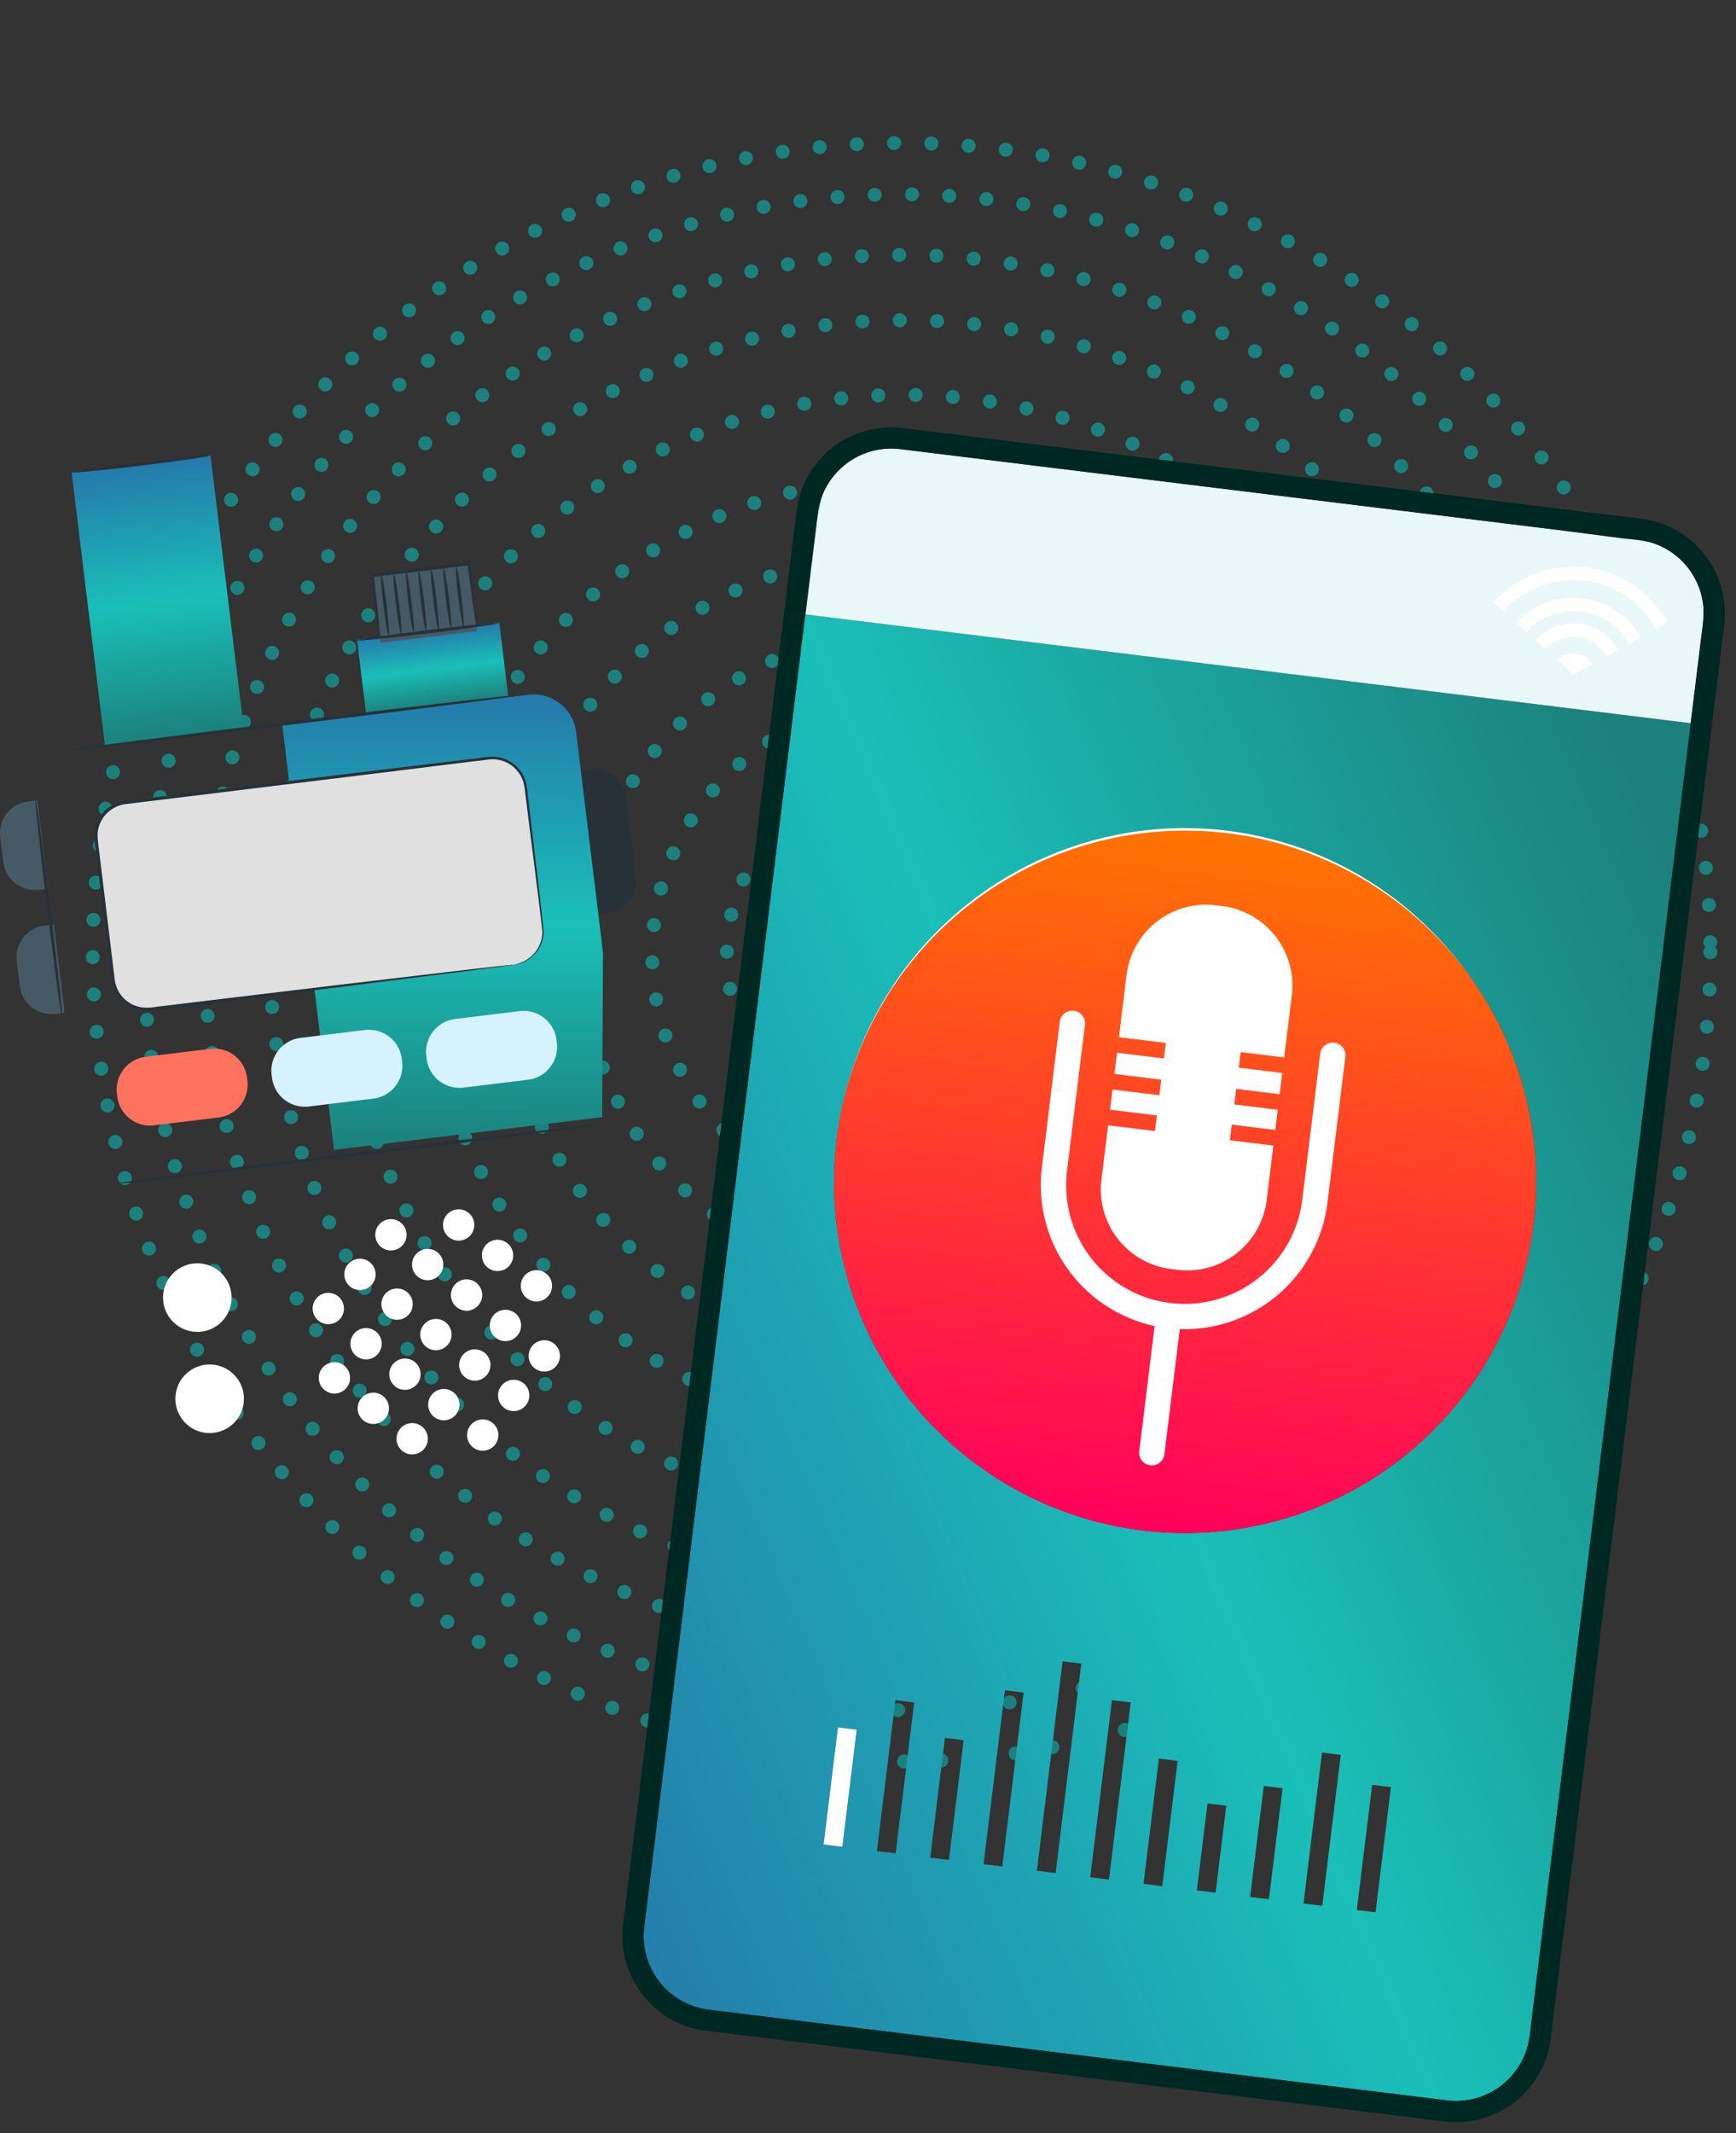 <svg xmlns="http://www.w3.org/2000/svg" xmlns:xlink="http://www.w3.org/1999/xlink" width="372.407" height="457.34" viewBox="0 0 372.407 457.34">
  <rect x="0" y="0" width="372.407" height="457.34" fill="#333333" stroke="none"/>
  <defs>
    <linearGradient id="linear-gradient" x1="1" x2="0.018" y2="0.981" gradientUnits="objectBoundingBox">
      <stop offset="0" stop-color="#ff7400"/>
      <stop offset="1" stop-color="#ff005c"/>
    </linearGradient>
    <linearGradient id="linear-gradient-2" x1="-0.024" y1="1.014" x2="0.923" y2="0.088" gradientUnits="objectBoundingBox">
      <stop offset="0" stop-color="#257aab"/>
      <stop offset="0.506" stop-color="#1abfb8"/>
      <stop offset="1" stop-color="#1c817d"/>
    </linearGradient>
    <linearGradient id="linear-gradient-3" x1="0.5" y1="0" x2="0.5" y2="1" xlink:href="#linear-gradient-2"/>
    <clipPath id="clip-path">
      <rect id="Rectangle_15184" data-name="Rectangle 15184" width="359" height="354" transform="translate(895 1412)" stroke="#707070" stroke-width="1" fill="url(#linear-gradient)"/>
    </clipPath>
    <clipPath id="clip-path-2">
      <path id="Path_73477" data-name="Path 73477" d="M130.318,317.791h4.051v18.783h-4.051Zm11.524-5.192h4.051v23.976h-4.051Zm-92.2-1.326H53.7v25.3H49.646Zm23.049-.552h4.051v25.854H72.695Zm46.1-1.2h4.051v27.051h-4.051Zm46.1,0h4.052v27.051h-4.052ZM61.17,303.976h4.051v32.6H61.17Zm92.2,0h4.051v32.6h-4.051Zm-69.147-4.968H88.27v37.566H84.219Zm23.049-.7h4.051v38.263h-4.051ZM95.744,291.33h4.051v45.245H95.744ZM33.988,186.1a75.307,75.307,0,1,1,75.307,75.307A75.307,75.307,0,0,1,33.988,186.1M13.608,53.5V358.836A15.9,15.9,0,0,0,29.49,374.718H189.1a15.9,15.9,0,0,0,15.881-15.882V55.211c0,.42-.013.847-.031,1.285V75.279H13.665V56.305a46.239,46.239,0,0,1,.4-6.581,15.842,15.842,0,0,0-.459,3.781" transform="translate(-13.608 -49.724)" fill="url(#linear-gradient-2)"/>
    </clipPath>
    <clipPath id="clip-path-3">
      <rect id="Rectangle_15477" data-name="Rectangle 15477" width="200.492" height="346.212" fill="none"/>
    </clipPath>
    <linearGradient id="linear-gradient-5" x1="0.5" x2="0.5" y2="1" xlink:href="#linear-gradient"/>
    <clipPath id="clip-path-4">
      <rect id="Rectangle_15482" data-name="Rectangle 15482" width="138.407" height="342.154" fill="url(#linear-gradient-3)"/>
    </clipPath>
  </defs>
  <g id="Group_53119" data-name="Group 53119" transform="translate(-881.593 -1752.846)">
    <g id="Mask_Group_36103" data-name="Mask Group 36103" transform="translate(0 368)" clip-path="url(#clip-path)">
      <g id="Group_52665" data-name="Group 52665" transform="translate(40 -3)">
        <g id="Ellipse_664" data-name="Ellipse 664" transform="translate(860 1417)" fill="none" stroke="#1c817d" stroke-linecap="round" stroke-linejoin="round" stroke-width="3" stroke-dasharray="0 8">
          <circle cx="175" cy="175" r="175" stroke="none"/>
          <circle cx="175" cy="175" r="173.5" fill="none"/>
        </g>
        <g id="Ellipse_665" data-name="Ellipse 665" transform="translate(871 1428)" fill="none" stroke="#1c817d" stroke-linecap="round" stroke-linejoin="round" stroke-width="3" stroke-dasharray="0 8">
          <circle cx="164" cy="164" r="164" stroke="none"/>
          <circle cx="164" cy="164" r="162.5" fill="none"/>
        </g>
        <g id="Ellipse_666" data-name="Ellipse 666" transform="translate(884 1441)" fill="none" stroke="#1c817d" stroke-linecap="round" stroke-linejoin="round" stroke-width="3" stroke-dasharray="0 8">
          <circle cx="151" cy="151" r="151" stroke="none"/>
          <circle cx="151" cy="151" r="149.5" fill="none"/>
        </g>
        <g id="Ellipse_667" data-name="Ellipse 667" transform="translate(898 1455)" fill="none" stroke="#1c817d" stroke-linecap="round" stroke-linejoin="round" stroke-width="3" stroke-dasharray="0 8">
          <circle cx="137.5" cy="137.5" r="137.5" stroke="none"/>
          <circle cx="137.5" cy="137.5" r="136" fill="none"/>
        </g>
        <g id="Ellipse_668" data-name="Ellipse 668" transform="translate(914 1471)" fill="none" stroke="#1c817d" stroke-linecap="round" stroke-linejoin="round" stroke-width="3" stroke-dasharray="0 8">
          <circle cx="121.5" cy="121.5" r="121.5" stroke="none"/>
          <circle cx="121.5" cy="121.5" r="120" fill="none"/>
        </g>
        <g id="Ellipse_669" data-name="Ellipse 669" transform="translate(932 1489)" fill="none" stroke="#1c817d" stroke-linecap="round" stroke-linejoin="round" stroke-width="3" stroke-dasharray="0 8">
          <circle cx="103.5" cy="103.5" r="103.5" stroke="none"/>
          <circle cx="103.5" cy="103.5" r="102" fill="none"/>
        </g>
        <g id="Ellipse_670" data-name="Ellipse 670" transform="translate(948 1505)" fill="none" stroke="#1c817d" stroke-linecap="round" stroke-linejoin="round" stroke-width="3" stroke-dasharray="0 8">
          <circle cx="87.5" cy="87.5" r="87.5" stroke="none"/>
          <circle cx="87.5" cy="87.5" r="86" fill="none"/>
        </g>
        <g id="Ellipse_671" data-name="Ellipse 671" transform="translate(965 1522)" fill="none" stroke="#1c817d" stroke-linecap="round" stroke-linejoin="round" stroke-width="3" stroke-dasharray="0 8">
          <circle cx="70.5" cy="70.5" r="70.5" stroke="none"/>
          <circle cx="70.5" cy="70.5" r="69" fill="none"/>
        </g>
        <g id="Ellipse_672" data-name="Ellipse 672" transform="translate(980 1537)" fill="none" stroke="#1c817d" stroke-linecap="round" stroke-linejoin="round" stroke-width="3" stroke-dasharray="0 8">
          <circle cx="55.5" cy="55.5" r="55.5" stroke="none"/>
          <circle cx="55.5" cy="55.5" r="54" fill="none"/>
        </g>
        <g id="Ellipse_673" data-name="Ellipse 673" transform="translate(996 1553)" fill="none" stroke="#1c817d" stroke-linecap="round" stroke-linejoin="round" stroke-width="3" stroke-dasharray="0 8">
          <circle cx="39.5" cy="39.5" r="39.5" stroke="none"/>
          <circle cx="39.5" cy="39.5" r="38" fill="none"/>
        </g>
        <g id="Ellipse_674" data-name="Ellipse 674" transform="translate(1008 1565)" fill="none" stroke="#1c817d" stroke-linecap="round" stroke-linejoin="round" stroke-width="3" stroke-dasharray="0 8">
          <circle cx="27.5" cy="27.5" r="27.5" stroke="none"/>
          <circle cx="27.5" cy="27.5" r="26" fill="none"/>
        </g>
        <g id="Ellipse_675" data-name="Ellipse 675" transform="translate(1020 1577)" fill="none" stroke="#1c817d" stroke-linecap="round" stroke-linejoin="round" stroke-width="3" stroke-dasharray="0 8">
          <circle cx="15.5" cy="15.5" r="15.5" stroke="none"/>
          <circle cx="15.5" cy="15.5" r="14" fill="none"/>
        </g>
        <g id="Ellipse_676" data-name="Ellipse 676" transform="translate(1029 1586)" fill="none" stroke="#1c817d" stroke-linecap="round" stroke-linejoin="round" stroke-width="3" stroke-dasharray="0 8">
          <circle cx="6.5" cy="6.5" r="6.5" stroke="none"/>
          <circle cx="6.5" cy="6.5" r="5" fill="none"/>
        </g>
      </g>
    </g>
    <g id="Group_53115" data-name="Group 53115" transform="translate(108.217 -129.745) rotate(7)">
      <g id="Group_53114" data-name="Group 53114" transform="translate(1180 1841.788)">
        <g id="Group_53111" data-name="Group 53111" transform="translate(4.559 16.66)">
          <g id="Group_53110" data-name="Group 53110" clip-path="url(#clip-path-2)">
            <rect id="Rectangle_15475" data-name="Rectangle 15475" width="191.374" height="324.994" transform="translate(0 0)" fill="url(#linear-gradient-2)"/>
          </g>
        </g>
        <g id="Group_53113" data-name="Group 53113" transform="translate(0 0)">
          <g id="Group_53112" data-name="Group 53112" clip-path="url(#clip-path-3)">
            <rect id="Rectangle_15478" data-name="Rectangle 15478" width="45" height="25" transform="translate(146 10.212)" fill="#fff"/>
            <path id="Path_73478" data-name="Path 73478" d="M13.779,51.26H205.065V32.478c.018-.438.027-.865.031-1.285V30.91a29.273,29.273,0,0,0-.35-4.738,15.924,15.924,0,0,0-12.662-12.3,30.121,30.121,0,0,0-5.763-.136L171.228,13.6H29.6a15.907,15.907,0,0,0-15.423,12.1,46.245,46.245,0,0,0-.4,6.581Zm165.043-7.318-3.679-2.6a4.505,4.505,0,0,1,7.34-.028Zm6.543-4.694a8.046,8.046,0,0,0-13.124.047l-2.323-1.631a10.887,10.887,0,0,1,17.761-.076Zm4.514-3.234a13.65,13.65,0,0,0-22.17.085l-2.323-1.631a16.475,16.475,0,0,1,26.8-.1ZM178.822,20.871a23.019,23.019,0,0,1,18.738,9.634l-2.3,1.659a20.2,20.2,0,0,0-32.953.123l-2.323-1.631a23.016,23.016,0,0,1,18.842-9.786" transform="translate(-9.163 -9.046)" fill="#eaf7f9"/>
            <rect id="Rectangle_15476" data-name="Rectangle 15476" width="4.051" height="25.302" transform="translate(40.596 278.208)" fill="#fff"/>
            <path id="Path_73480" data-name="Path 73480" d="M0,220.685V325.768a20.464,20.464,0,0,0,20.441,20.441H180.052a20.464,20.464,0,0,0,20.44-20.441V20.437A20.451,20.451,0,0,0,180.052,0H20.441A20.464,20.464,0,0,0,0,20.437V220.685ZM20.441,4.555H180.052a15.886,15.886,0,0,1,15.881,15.882V325.768a15.9,15.9,0,0,1-15.881,15.882H20.441A15.9,15.9,0,0,1,4.559,325.768V20.437A15.889,15.889,0,0,1,20.441,4.555" transform="translate(0 0.004)" fill="#002822"/>
            <ellipse id="Ellipse_686" data-name="Ellipse 686" cx="75" cy="75.5" rx="75" ry="75.5" transform="translate(25 77.212)" fill="#fff"/>
            <path id="Path_73481" data-name="Path 73481" d="M149.748,382.637a75.307,75.307,0,1,0-75.307-75.307,75.308,75.308,0,0,0,75.307,75.307M131.891,297.3H142.02v-3.365H131.891v-4.365H142.02v-3.361H131.891V281.63H142.02v-3.361H131.891V264.8a17.181,17.181,0,0,1,17.128-17.128h1.46A17.178,17.178,0,0,1,167.6,264.8v13.466H158.2v3.361H167.6v4.577H158.2v3.361H167.6v4.365H158.2V297.3H167.6v11.821a17.178,17.178,0,0,1-17.124,17.128h-1.46a17.181,17.181,0,0,1-17.128-17.128Zm-13-20.764a2.717,2.717,0,0,1,5.435,0v31.532a25.426,25.426,0,1,0,50.853,0V276.534a2.717,2.717,0,1,1,5.434,0v31.532a30.9,30.9,0,0,1-28.143,30.74v27.035a2.717,2.717,0,0,1-5.435,0V338.806a30.9,30.9,0,0,1-28.143-30.74Z" transform="translate(-49.502 -154.29)" fill="url(#linear-gradient-5)"/>
          </g>
        </g>
      </g>
    </g>
    <g id="Group_53118" data-name="Group 53118" transform="translate(881.593 1752.846)">
      <rect id="Rectangle_15479" data-name="Rectangle 15479" width="30.004" height="59.155" transform="translate(15.373 101.299) rotate(-6.953)" fill="url(#linear-gradient-3)"/>
      <g id="Group_53117" data-name="Group 53117">
        <g id="Group_53116" data-name="Group 53116" clip-path="url(#clip-path-4)">
          <path id="Path_73482" data-name="Path 73482" d="M37,107.183l-16.889,2.06L7.911,9.22a8.146,8.146,0,0,1,7.1-9.072L15.729.06a8.145,8.145,0,0,1,9.071,7.1Z" transform="translate(2.621 0)" fill="url(#linear-gradient-3)"/>
          <path id="Path_73483" data-name="Path 73483" d="M40.988,73.248c.023.191-6.5,1.143-14.576,2.128S11.776,77,11.753,76.814s6.5-1.143,14.576-2.128,14.637-1.629,14.66-1.438" transform="translate(3.924 24.447)" fill="#263238"/>
          <path id="Path_73484" data-name="Path 73484" d="M93.4,123.835l1.994-.243a6.85,6.85,0,0,1,7.63,5.971l2.12,17.37a6.852,6.852,0,0,1-5.972,7.631l-1.994.243Z" transform="translate(31.186 41.252)" fill="#263238"/>
          <rect id="Rectangle_15480" data-name="Rectangle 15480" width="30.735" height="16.21" transform="translate(76.591 137.136) rotate(-6.955)" fill="url(#linear-gradient-3)"/>
          <rect id="Rectangle_15481" data-name="Rectangle 15481" width="20.836" height="14.51" transform="matrix(0.993, -0.121, 0.121, 0.993, 79.902, 123.398)" fill="#455a64"/>
          <path id="Path_73485" data-name="Path 73485" d="M87.944,100.144c.023.191-6.791,1.178-15.219,2.206s-15.28,1.707-15.3,1.517,6.79-1.178,15.219-2.206,15.28-1.707,15.3-1.517" transform="translate(19.174 33.429)" fill="#263238"/>
          <path id="Path_73486" data-name="Path 73486" d="M62.927,105.394c-.191.023-.7-2.856-1.134-6.429s-.635-6.491-.444-6.514.7,2.855,1.134,6.429.635,6.491.444,6.513" transform="translate(20.461 30.87)" fill="#263238"/>
          <path id="Path_73487" data-name="Path 73487" d="M64.931,105.15c-.192.024-.7-2.856-1.135-6.429s-.634-6.491-.444-6.513.7,2.855,1.135,6.429.634,6.491.444,6.514" transform="translate(21.13 30.789)" fill="#263238"/>
          <path id="Path_73488" data-name="Path 73488" d="M66.934,104.9c-.191.024-.7-2.856-1.134-6.429s-.635-6.491-.444-6.513.7,2.855,1.134,6.429.635,6.491.444,6.514" transform="translate(21.799 30.707)" fill="#263238"/>
          <path id="Path_73489" data-name="Path 73489" d="M68.937,104.661c-.191.023-.7-2.856-1.134-6.429s-.635-6.491-.444-6.513.7,2.855,1.134,6.429.635,6.491.444,6.513" transform="translate(22.468 30.626)" fill="#263238"/>
          <path id="Path_73490" data-name="Path 73490" d="M70.94,104.417c-.191.023-.7-2.856-1.134-6.429s-.635-6.491-.446-6.513.7,2.855,1.135,6.429.635,6.491.444,6.513" transform="translate(23.137 30.544)" fill="#263238"/>
          <path id="Path_73491" data-name="Path 73491" d="M72.943,104.172c-.191.024-.7-2.855-1.134-6.428s-.635-6.491-.444-6.513.7,2.855,1.134,6.428.635,6.491.444,6.513" transform="translate(23.805 30.463)" fill="#263238"/>
          <path id="Path_73492" data-name="Path 73492" d="M74.948,103.928c-.192.023-.7-2.856-1.135-6.429s-.635-6.491-.446-6.513.7,2.855,1.136,6.429.634,6.489.444,6.513" transform="translate(24.474 30.381)" fill="#263238"/>
          <path id="Path_73493" data-name="Path 73493" d="M82.278,103.884a3.645,3.645,0,0,1-.215-.947c-.113-.732-.251-1.622-.415-2.684-.332-2.456-.772-5.7-1.287-9.511l.347.271-10.394,1.3L60.026,93.537l.272-.348c.419,3.851.776,7.139,1.047,9.623.1,1.082.179,1.986.245,2.731a3.755,3.755,0,0,1,.02.98,3.593,3.593,0,0,1-.216-.956c-.115-.739-.253-1.637-.419-2.709-.335-2.477-.779-5.753-1.3-9.592l-.041-.309.315-.039L70.23,91.628l10.4-1.234.313-.036.035.308c.415,3.82.768,7.079,1.036,9.541.1,1.071.176,1.968.241,2.707a3.673,3.673,0,0,1,.02.97" transform="translate(19.913 30.172)" fill="#263238"/>
          <path id="Path_73494" data-name="Path 73494" d="M122.233,272.016l-82.6,10.075a12.137,12.137,0,0,1-13.515-10.577l-9.623-78.9L123.187,179.6l9.623,78.9a12.135,12.135,0,0,1-10.577,13.514" transform="translate(5.508 59.972)" fill="url(#linear-gradient-5)"/>
          <path id="Path_73495" data-name="Path 73495" d="M5.7,132.5l5.761,47.236,8.662,34.2,57.509-7.014L66.514,115.769l-52.762,6.436A9.24,9.24,0,0,0,5.7,132.5" transform="translate(1.88 38.657)" fill="url(#linear-gradient-3)"/>
          <path id="Path_73496" data-name="Path 73496" d="M108.441,119.734l5.761,47.237-.188,35.278-57.509,7.015L45.387,118.115,98.15,111.68a9.241,9.241,0,0,1,10.291,8.054" transform="translate(15.155 37.268)" fill="url(#linear-gradient-3)"/>
          <path id="Path_73497" data-name="Path 73497" d="M12.984,167.519l-1.994.243a6.85,6.85,0,0,1-7.63-5.971l-.651-5.336a6.85,6.85,0,0,1,5.972-7.63l1.993-.244Z" transform="translate(0.887 49.613)" fill="#455a64"/>
          <path id="Path_73498" data-name="Path 73498" d="M10.326,147.57l-1.994.243A6.85,6.85,0,0,1,.7,141.842l-.651-5.336a6.85,6.85,0,0,1,5.972-7.63l1.993-.244Z" transform="translate(0 42.952)" fill="#455a64"/>
          <path id="Path_73499" data-name="Path 73499" d="M40.637,183.313,26.79,185a7.1,7.1,0,0,1-7.9-6.185l-.076-.626a7.1,7.1,0,0,1,6.185-7.9L38.843,168.6a7.1,7.1,0,0,1,7.9,6.185l.076.626a7.1,7.1,0,0,1-6.185,7.9" transform="translate(6.263 56.279)" fill="#ff725e"/>
          <path id="Path_73500" data-name="Path 73500" d="M65.517,180.278l-13.847,1.69a7.1,7.1,0,0,1-7.9-6.185l-.076-.626a7.1,7.1,0,0,1,6.185-7.9l13.847-1.689a7.1,7.1,0,0,1,7.9,6.187l.076.626a7.1,7.1,0,0,1-6.185,7.9" transform="translate(14.571 55.266)" fill="#d6f1ff"/>
          <path id="Path_73501" data-name="Path 73501" d="M90.4,177.244,76.55,178.932a7.1,7.1,0,0,1-7.9-6.185l-.076-.626a7.1,7.1,0,0,1,6.185-7.9L88.6,162.529a7.1,7.1,0,0,1,7.9,6.185l.076.626a7.1,7.1,0,0,1-6.185,7.9" transform="translate(22.879 54.253)" fill="#d6f1ff"/>
          <path id="Path_73502" data-name="Path 73502" d="M105.029,166.152l-77.892,9.5a7.186,7.186,0,0,1-8-6.264l-3.66-30a7.187,7.187,0,0,1,6.264-8l77.892-9.5a7.186,7.186,0,0,1,8,6.264l3.66,30a7.187,7.187,0,0,1-6.264,8" transform="translate(5.149 40.679)" fill="#e0e0e0"/>
          <path id="Path_73503" data-name="Path 73503" d="M105.112,166.22a8.609,8.609,0,0,0,2.493-.868,7.127,7.127,0,0,0,3.68-6.169c-.7-6.564-2.006-16.119-3.443-27.9q-.136-1.106-.277-2.237a10.691,10.691,0,0,0-.427-2.206,6.923,6.923,0,0,0-7.326-4.619l-5.1.628-22.13,2.732-50.71,6.212a6.863,6.863,0,0,0-5.141,3.455,6.6,6.6,0,0,0-.863,3.032,24.44,24.44,0,0,0,.293,3.247q.8,6.573,1.573,12.94t1.515,12.491c.135,1.006.221,2.065.394,3.013a6.728,6.728,0,0,0,1.15,2.632,6.916,6.916,0,0,0,4.77,2.8,11.449,11.449,0,0,0,2.839-.144l2.868-.345,5.618-.678L47.63,172.94l19.29-2.309,27.937-3.3,7.6-.86,1.978-.207c.447-.043.678-.047.678-.047s-.225.051-.668.117l-1.97.275-7.583.991L66.98,171.118,47.7,173.512,36.959,174.84l-5.618.694-2.867.354a12,12,0,0,1-2.988.149,7.558,7.558,0,0,1-5.225-3.051,7.391,7.391,0,0,1-1.266-2.883c-.192-1.052-.268-2.036-.408-3.065q-.75-6.121-1.531-12.488t-1.583-12.939a24.873,24.873,0,0,1-.3-3.361,7.29,7.29,0,0,1,.95-3.34,7.56,7.56,0,0,1,5.662-3.806L72.5,124.945l22.136-2.668,5.113-.61a7.453,7.453,0,0,1,7.875,5.008,11.191,11.191,0,0,1,.439,2.312q.134,1.131.267,2.237c1.375,11.8,2.605,21.316,3.225,27.961a7.182,7.182,0,0,1-1.422,4.179,7.087,7.087,0,0,1-2.462,2.112,6.937,6.937,0,0,1-1.885.663c-.446.065-.675.081-.675.081" transform="translate(5.065 40.611)" fill="#263238"/>
          <path id="Path_73504" data-name="Path 73504" d="M40.867,209.513a7.35,7.35,0,1,1-8.186-6.405,7.349,7.349,0,0,1,8.186,6.405" transform="translate(8.756 67.802)" fill="#fff"/>
          <path id="Path_73505" data-name="Path 73505" d="M42.851,225.775a7.35,7.35,0,1,1-8.186-6.405,7.351,7.351,0,0,1,8.186,6.405" transform="translate(9.418 73.232)" fill="#fff"/>
          <path id="Path_73506" data-name="Path 73506" d="M51.423,209.713a3.356,3.356,0,1,1-3.738-2.925,3.357,3.357,0,0,1,3.738,2.925" transform="translate(22.339 70.428)" fill="#fff"/>
          <path id="Path_73507" data-name="Path 73507" d="M57.357,203.317a3.357,3.357,0,1,1-3.739-2.925,3.357,3.357,0,0,1,3.739,2.925" transform="translate(23.193 69.506)" fill="#fff"/>
          <path id="Path_73508" data-name="Path 73508" d="M63.166,195.895a3.357,3.357,0,1,1-3.739-2.925,3.358,3.358,0,0,1,3.739,2.925" transform="translate(24.03 68.437)" fill="#fff"/>
          <path id="Path_73509" data-name="Path 73509" d="M52.57,222.709a3.357,3.357,0,1,1-3.739-2.925,3.357,3.357,0,0,1,3.739,2.925" transform="translate(22.504 72.3)" fill="#fff"/>
          <path id="Path_73510" data-name="Path 73510" d="M58.5,216.313a3.357,3.357,0,1,1-3.739-2.925,3.358,3.358,0,0,1,3.739,2.925" transform="translate(23.359 71.379)" fill="#fff"/>
          <path id="Path_73511" data-name="Path 73511" d="M64.313,208.891a3.357,3.357,0,1,1-3.739-2.925,3.357,3.357,0,0,1,3.739,2.925" transform="translate(24.196 70.309)" fill="#fff"/>
          <path id="Path_73512" data-name="Path 73512" d="M70.055,201.476a3.357,3.357,0,1,1-3.739-2.925,3.358,3.358,0,0,1,3.739,2.925" transform="translate(25.023 69.241)" fill="#fff"/>
          <path id="Path_73513" data-name="Path 73513" d="M75.864,194.054a3.357,3.357,0,1,1-3.739-2.925,3.358,3.358,0,0,1,3.739,2.925" transform="translate(25.86 68.171)" fill="#fff"/>
          <path id="Path_73514" data-name="Path 73514" d="M59.86,228.414a3.357,3.357,0,1,1-3.739-2.925,3.358,3.358,0,0,1,3.739,2.925" transform="translate(23.554 73.122)" fill="#fff"/>
          <path id="Path_73515" data-name="Path 73515" d="M65.794,222.018a3.357,3.357,0,1,1-3.739-2.925,3.358,3.358,0,0,1,3.739,2.925" transform="translate(24.409 72.2)" fill="#fff"/>
          <path id="Path_73516" data-name="Path 73516" d="M71.6,214.6a3.357,3.357,0,1,1-3.739-2.925A3.357,3.357,0,0,1,71.6,214.6" transform="translate(25.246 71.131)" fill="#fff"/>
          <path id="Path_73517" data-name="Path 73517" d="M77.345,207.181a3.357,3.357,0,1,1-3.739-2.925,3.357,3.357,0,0,1,3.739,2.925" transform="translate(26.073 70.063)" fill="#fff"/>
          <path id="Path_73518" data-name="Path 73518" d="M83.155,199.759a3.357,3.357,0,1,1-3.74-2.925,3.358,3.358,0,0,1,3.74,2.925" transform="translate(26.91 68.994)" fill="#fff"/>
          <path id="Path_73519" data-name="Path 73519" d="M67.149,234.119a3.357,3.357,0,1,1-3.738-2.925,3.358,3.358,0,0,1,3.738,2.925" transform="translate(24.604 73.944)" fill="#fff"/>
          <path id="Path_73520" data-name="Path 73520" d="M73.083,227.723a3.357,3.357,0,1,1-3.739-2.925,3.357,3.357,0,0,1,3.739,2.925" transform="translate(25.459 73.023)" fill="#fff"/>
          <path id="Path_73521" data-name="Path 73521" d="M78.892,220.3a3.357,3.357,0,1,1-3.739-2.925,3.358,3.358,0,0,1,3.739,2.925" transform="translate(26.296 71.953)" fill="#fff"/>
          <path id="Path_73522" data-name="Path 73522" d="M84.634,212.886A3.357,3.357,0,1,1,80.9,209.96a3.358,3.358,0,0,1,3.739,2.925" transform="translate(27.124 70.885)" fill="#fff"/>
          <path id="Path_73523" data-name="Path 73523" d="M90.443,205.463a3.356,3.356,0,1,1-3.738-2.925,3.358,3.358,0,0,1,3.738,2.925" transform="translate(27.961 69.816)" fill="#fff"/>
          <path id="Path_73524" data-name="Path 73524" d="M80.373,233.427a3.356,3.356,0,1,1-3.738-2.925,3.357,3.357,0,0,1,3.738,2.925" transform="translate(26.51 73.845)" fill="#fff"/>
          <path id="Path_73525" data-name="Path 73525" d="M86.181,226a3.356,3.356,0,1,1-3.738-2.925A3.358,3.358,0,0,1,86.181,226" transform="translate(27.346 72.775)" fill="#fff"/>
          <path id="Path_73526" data-name="Path 73526" d="M91.924,218.591a3.356,3.356,0,1,1-3.738-2.925,3.357,3.357,0,0,1,3.738,2.925" transform="translate(28.174 71.707)" fill="#fff"/>
          <path id="Path_73527" data-name="Path 73527" d="M110.077,111.521c.023.191-22.176,3.055-49.576,6.4s-49.643,5.9-49.666,5.708,22.171-3.053,49.582-6.4,49.638-5.9,49.66-5.708" transform="translate(3.618 37.235)" fill="#263238"/>
          <path id="Path_73528" data-name="Path 73528" d="M11.451,175.515c-.191.023-1.635-10.535-3.225-23.581S5.5,128.291,5.688,128.268,7.322,138.8,8.915,151.85s2.727,23.642,2.536,23.665" transform="translate(1.892 42.83)" fill="#263238"/>
          <path id="Path_73529" data-name="Path 73529" d="M123.008,180.727c.023.191-23.516,3.217-52.567,6.762s-52.633,6.263-52.658,6.072,23.51-3.217,52.573-6.762,52.627-6.263,52.651-6.072" transform="translate(5.938 60.344)" fill="#263238"/>
        </g>
      </g>
    </g>
  </g>
</svg>
